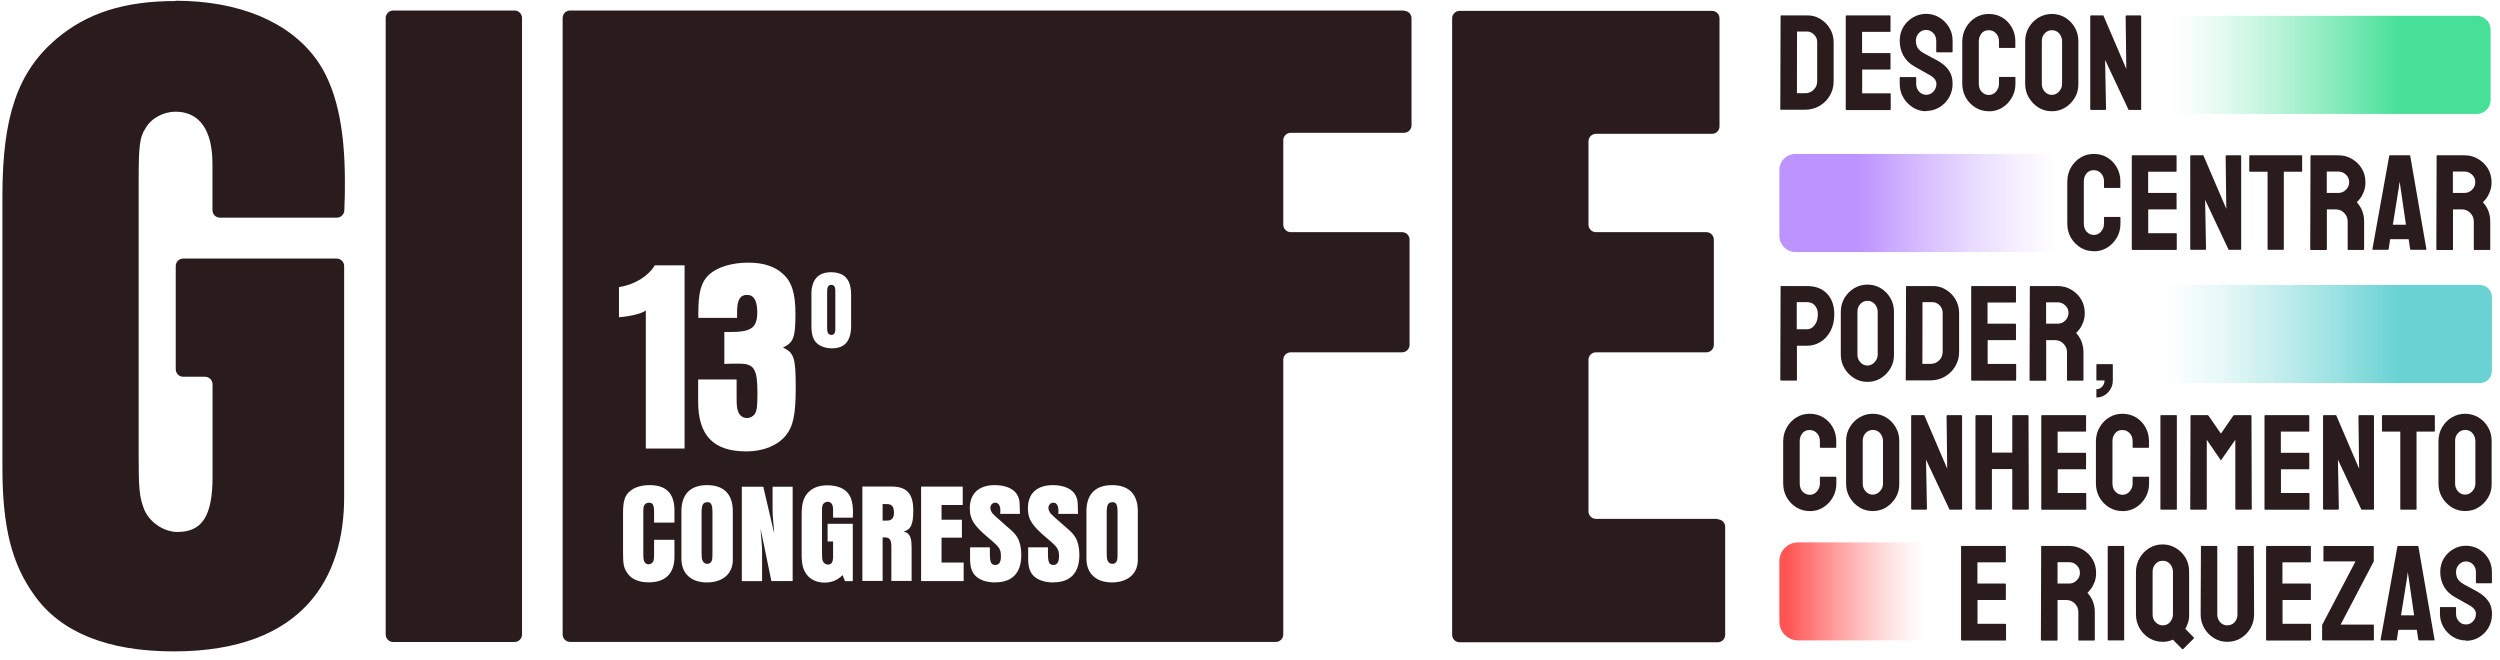 <svg xmlns="http://www.w3.org/2000/svg" width="269" height="71" viewBox="0 0 269 71" fill="none"><path d="M18.91 0.11C13.31 0.11 9.33 1.43 6.07 4.18C1.89 7.75 0.26 12.53 0.26 21.09V50.33C0.26 56.75 1.28 60.72 3.72 64.08C6.47 67.95 11.43 70.09 18.69 70.09C32.77 70.09 37.03 62.01 37.03 53.52V28.63C37.03 28.18 36.67 27.82 36.22 27.82H19.72C19.27 27.82 18.91 28.18 18.91 28.63V39.73C18.91 40.18 19.27 40.54 19.72 40.54H22.06C22.51 40.54 22.87 40.9 22.87 41.35V51.33C22.87 55.51 21.75 57.24 19.1 57.24C17.57 57.24 15.94 56.12 15.43 54.59C15.02 53.47 14.92 52.55 14.92 49.19V19.55C14.92 15.78 15.02 14.76 15.63 13.85C16.24 12.73 17.57 12.02 18.89 12.02C21.44 12.02 22.86 13.96 22.86 17.62V22.61C22.86 23.06 23.22 23.42 23.67 23.42H36.24C36.67 23.42 37.03 23.08 37.05 22.64C37.11 21.36 37.11 20.49 37.11 19.54C37.11 13.43 36.09 9.25 34.05 6.4C31.1 2.33 25.7 0.08 18.87 0.08L18.91 0.11Z" fill="#2A1C1D"></path><path d="M55.36 1.13H42.31C41.863 1.13 41.5 1.493 41.5 1.94V68.27C41.5 68.717 41.863 69.08 42.31 69.08H55.36C55.807 69.08 56.17 68.717 56.17 68.27V1.94C56.17 1.493 55.807 1.13 55.36 1.13Z" fill="#2A1C1D"></path><path d="M184.82 55.83H171.73C171.28 55.83 170.92 55.47 170.92 55.02V38.72C170.92 38.27 171.28 37.91 171.73 37.91H183.6C184.05 37.91 184.41 37.55 184.41 37.1V25.79C184.41 25.34 184.05 24.98 183.6 24.98H171.73C171.28 24.98 170.92 24.62 170.92 24.17V15.21C170.92 14.76 171.28 14.4 171.73 14.4H184.21C184.66 14.4 185.02 14.04 185.02 13.59V1.98C185.02 1.53 184.66 1.17 184.21 1.17H157.06C156.61 1.17 156.25 1.53 156.25 1.98V68.3C156.25 68.75 156.61 69.11 157.06 69.11H184.82C185.27 69.11 185.63 68.75 185.63 68.3V56.69C185.63 56.24 185.27 55.88 184.82 55.88V55.83Z" fill="#2A1C1D"></path><path d="M151.07 1.13H61.35C60.9 1.13 60.54 1.49 60.54 1.94V68.26C60.54 68.71 60.9 69.07 61.35 69.07H137.27C137.72 69.07 138.08 68.71 138.08 68.26V38.72C138.08 38.27 138.44 37.91 138.89 37.91H150.86C151.31 37.91 151.67 37.55 151.67 37.1V25.79C151.67 25.34 151.31 24.98 150.86 24.98H138.89C138.44 24.98 138.08 24.62 138.08 24.17V15.1C138.08 14.65 138.44 14.29 138.89 14.29H151.07C151.52 14.29 151.88 13.93 151.88 13.48V1.97C151.88 1.52 151.52 1.16 151.07 1.16V1.13ZM87.31 31.65C87.31 30.1 88.03 29.29 89.43 29.29C90.02 29.29 90.49 29.43 90.84 29.7C91.34 30.09 91.58 30.74 91.58 31.76V35.06C91.58 36.68 90.9 37.48 89.52 37.48C88.89 37.48 88.33 37.3 87.95 36.98C87.5 36.6 87.31 36.03 87.31 35.06V31.65ZM66.59 30.9C68.3 30.63 69.76 29.71 70.46 28.55H73.66V48.26H69.49V33.4C69.12 33.73 67.72 34.07 66.6 34.13V30.9H66.59ZM72.57 56.23H70.38V55.19C70.38 54.34 70.26 54.09 69.82 54.09C69.61 54.09 69.44 54.18 69.33 54.35C69.24 54.5 69.22 54.67 69.22 55.19V59.44C69.22 60.05 69.24 60.25 69.33 60.43C69.41 60.61 69.59 60.72 69.8 60.72C70.01 60.72 70.21 60.58 70.29 60.4C70.37 60.23 70.38 60 70.38 59.44V58.08H72.57V59.92C72.57 61.7 71.6 62.66 69.81 62.66C68.73 62.66 67.92 62.31 67.48 61.64C67.11 61.09 67.04 60.68 67.04 59.43V55.18C67.04 53.89 67.24 53.29 67.82 52.82C68.32 52.41 69.04 52.2 69.91 52.2C71.69 52.2 72.57 53.11 72.57 54.91V56.22V56.23ZM78.85 60.25C78.85 61.73 77.77 62.67 76.06 62.67C74.35 62.67 73.32 61.7 73.32 60.11V55.02C73.32 53.18 74.28 52.2 76.08 52.2C77.88 52.2 78.85 53.16 78.85 55.02V60.24V60.25ZM85.3 62.52H83L81.84 56.89C81.86 57.24 81.87 57.48 81.89 57.61C81.92 57.94 81.95 58.28 81.97 58.62C81.99 58.77 82 59.09 82 59.44V62.53H79.82V52.37H82.13L83.3 57.38C83.28 57.05 83.27 56.8 83.25 56.69C83.14 55.4 83.13 55.3 83.13 54.88V52.37H85.29V62.53L85.3 62.52ZM84.53 46.89C83.62 47.96 82.12 48.57 80.3 48.57C76.77 48.57 75.12 46.86 75.12 43.21V40.83H79.26V42.57C79.26 43.79 79.29 43.97 79.47 44.4C79.65 44.77 79.99 44.98 80.38 44.98C80.71 44.98 81.05 44.8 81.23 44.52C81.44 44.18 81.5 43.73 81.5 42.24C81.5 39.71 81.13 39.13 79.58 39.13H78.76C78.373 39.15 78.1 39.16 77.94 39.16V35.72H78.43C80.84 35.75 81.48 35.29 81.48 33.59C81.48 32.34 81.11 31.73 80.38 31.73C79.65 31.73 79.31 32.25 79.31 33.56V34.2H75.14V33.68C75.14 31.46 75.44 30.36 76.27 29.57C77.15 28.75 78.71 28.26 80.53 28.26C82.11 28.26 83.36 28.66 84.22 29.45C85.19 30.3 85.59 31.55 85.59 33.78C85.59 36.31 85.38 36.86 84.25 37.4C85.44 37.95 85.62 38.5 85.62 41.69C85.62 44.64 85.35 45.89 84.52 46.9L84.53 46.89ZM91.76 55.7H89.64V54.83C89.64 54.28 89.43 53.99 89.05 53.99C88.85 53.99 88.65 54.1 88.56 54.26C88.47 54.4 88.45 54.55 88.45 55.11V59.54C88.45 60.04 88.47 60.18 88.53 60.35C88.61 60.58 88.85 60.75 89.08 60.75C89.48 60.75 89.64 60.49 89.64 59.87V58.26H89.05V56.36H91.76V62.53H90.92L90.66 61.88C90.14 62.41 89.5 62.69 88.71 62.69C87.92 62.69 87.19 62.37 86.78 61.79C86.41 61.29 86.26 60.69 86.26 59.73V55.36C86.26 54.08 86.5 53.37 87.13 52.83C87.62 52.42 88.21 52.22 89.05 52.22C90.07 52.22 90.88 52.55 91.32 53.16C91.62 53.59 91.78 54.21 91.78 55.12C91.78 55.29 91.78 55.44 91.76 55.7ZM98.09 58.83V62.51H95.91V58.87C95.91 58.06 95.73 57.82 95.15 57.82C95.12 57.82 95.04 57.82 94.97 57.84V62.51H92.79V52.35H95.91C97.57 52.35 98.27 53.11 98.27 54.94C98.27 56.43 98 57.01 97.23 57.19C97.85 57.33 98.1 57.8 98.08 58.82L98.09 58.83ZM103.68 62.52H99.11V52.36H103.59V54.34H101.31V55.92H103.5V57.85H101.31V60.53H103.69V62.51L103.68 62.52ZM107.09 62.67C106.15 62.67 105.38 62.41 104.91 61.91C104.64 61.62 104.47 61.21 104.41 60.72C104.38 60.55 104.38 60.28 104.38 59.61V58.89H106.51V59.59C106.51 60.5 106.65 60.79 107.09 60.79C107.5 60.79 107.7 60.49 107.7 59.88C107.7 59.09 107.56 58.88 106.39 57.9C104.79 56.56 104.35 55.87 104.35 54.7C104.35 53.1 105.32 52.2 107.04 52.2C108.27 52.2 109.2 52.64 109.52 53.37C109.69 53.75 109.72 53.9 109.73 54.82C109.743 55.066 109.75 55.223 109.75 55.29H107.62C107.64 55.14 107.64 55.06 107.64 54.96C107.64 54.4 107.44 54.09 107.08 54.09C106.79 54.09 106.56 54.35 106.56 54.65C106.56 54.82 106.65 55.06 106.79 55.24C106.903 55.38 107.293 55.736 107.96 56.31L108.25 56.57C109.01 57.21 109.22 57.42 109.48 57.85C109.74 58.28 109.89 58.95 109.89 59.71C109.89 61.64 108.93 62.66 107.09 62.66V62.67ZM113.34 62.67C112.4 62.67 111.63 62.41 111.16 61.91C110.89 61.62 110.72 61.21 110.66 60.72C110.63 60.55 110.63 60.28 110.63 59.61V58.89H112.76V59.59C112.76 60.5 112.9 60.79 113.34 60.79C113.75 60.79 113.95 60.49 113.95 59.88C113.95 59.09 113.81 58.88 112.64 57.9C111.04 56.56 110.6 55.87 110.6 54.7C110.6 53.1 111.57 52.2 113.29 52.2C114.52 52.2 115.45 52.64 115.77 53.37C115.94 53.75 115.97 53.9 115.98 54.82C115.993 55.066 116 55.223 116 55.29H113.87C113.89 55.14 113.89 55.06 113.89 54.96C113.89 54.4 113.69 54.09 113.33 54.09C113.04 54.09 112.81 54.35 112.81 54.65C112.81 54.82 112.9 55.06 113.04 55.24C113.153 55.38 113.543 55.736 114.21 56.31L114.5 56.57C115.26 57.21 115.47 57.42 115.73 57.85C115.99 58.28 116.14 58.95 116.14 59.71C116.14 61.64 115.18 62.66 113.34 62.66V62.67ZM122.43 60.25C122.43 61.73 121.35 62.67 119.64 62.67C117.93 62.67 116.9 61.7 116.9 60.11V55.02C116.9 53.18 117.86 52.2 119.66 52.2C121.46 52.2 122.43 53.16 122.43 55.02V60.24V60.25Z" fill="#2A1C1D"></path><path d="M89.44 36.05C89.71 36.05 89.88 35.83 89.88 35.47V31.23C89.88 30.85 89.73 30.65 89.44 30.65C89.15 30.65 89 30.87 89 31.31V35.37C89 35.81 89.15 36.03 89.44 36.03V36.05Z" fill="#2A1C1D"></path><path d="M76.1 54.04C75.64 54.04 75.49 54.33 75.49 55.18V59.41C75.49 59.94 75.51 60.11 75.58 60.29C75.67 60.53 75.85 60.67 76.1 60.67C76.3 60.67 76.45 60.58 76.54 60.43C76.65 60.25 76.66 60.09 76.66 59.36V55.17C76.66 54.29 76.52 54.03 76.1 54.03V54.04Z" fill="#2A1C1D"></path><path d="M119.69 54.04C119.23 54.04 119.08 54.33 119.08 55.18V59.41C119.08 59.94 119.1 60.11 119.17 60.29C119.26 60.53 119.44 60.67 119.69 60.67C119.89 60.67 120.04 60.58 120.13 60.43C120.24 60.25 120.25 60.09 120.25 59.36V55.17C120.25 54.29 120.11 54.03 119.69 54.03V54.04Z" fill="#2A1C1D"></path><path d="M95.44 54.24H94.97V56.02H95.41C95.94 56.02 96.19 55.75 96.19 55.18C96.19 54.51 95.96 54.24 95.44 54.24Z" fill="#2A1C1D"></path><path d="M191.63 11.83C191.63 11.83 191.56 11.81 191.56 11.76L191.59 1.72C191.59 1.72 191.61 1.66 191.65 1.66H194.38C194.92 1.64 195.41 1.76 195.85 2.03C196.29 2.29 196.65 2.65 196.91 3.09C197.17 3.53 197.3 4.02 197.3 4.56V8.75C197.3 9.32 197.16 9.83 196.89 10.29C196.62 10.75 196.25 11.12 195.79 11.39C195.33 11.66 194.82 11.8 194.24 11.81H191.62L191.63 11.83ZM193.34 10.03H194.25C194.61 10.03 194.91 9.9 195.16 9.65C195.41 9.4 195.53 9.09 195.53 8.74V4.53C195.53 4.22 195.42 3.95 195.19 3.72C194.96 3.49 194.69 3.38 194.38 3.39H193.36L193.35 10.02L193.34 10.03Z" fill="#2A1C1D"></path><path d="M198.66 11.83C198.66 11.83 198.6 11.81 198.6 11.76V1.72C198.6 1.72 198.63 1.66 198.67 1.66H203.36C203.36 1.66 203.42 1.68 203.42 1.73V3.37C203.42 3.37 203.4 3.43 203.36 3.43H200.36V5.71H203.36C203.36 5.71 203.42 5.73 203.42 5.77V7.42C203.42 7.42 203.42 7.48 203.38 7.48H200.37V10.04H203.38C203.38 10.04 203.44 10.06 203.44 10.11V11.78C203.44 11.78 203.42 11.84 203.38 11.84H198.66V11.83Z" fill="#2A1C1D"></path><path d="M207.28 11.97C206.75 11.97 206.27 11.84 205.84 11.57C205.41 11.3 205.06 10.95 204.8 10.5C204.54 10.06 204.41 9.57 204.41 9.03V8.36C204.41 8.36 204.43 8.29 204.48 8.29H206.12C206.12 8.29 206.18 8.31 206.18 8.36V9.03C206.18 9.35 206.29 9.63 206.5 9.86C206.71 10.09 206.97 10.2 207.27 10.2C207.57 10.2 207.83 10.08 208.04 9.85C208.25 9.62 208.36 9.34 208.36 9.03C208.36 8.67 208.13 8.36 207.66 8.09C207.5 8 207.26 7.87 206.93 7.68C206.6 7.5 206.29 7.32 205.99 7.15C205.45 6.84 205.06 6.45 204.8 5.97C204.54 5.5 204.41 4.96 204.41 4.37C204.41 3.82 204.54 3.34 204.8 2.9C205.06 2.47 205.41 2.12 205.84 1.87C206.27 1.62 206.74 1.49 207.25 1.49C207.76 1.49 208.24 1.62 208.67 1.88C209.1 2.14 209.45 2.48 209.71 2.92C209.97 3.35 210.1 3.84 210.1 4.37V5.57C210.1 5.57 210.08 5.63 210.04 5.63H208.4C208.4 5.63 208.34 5.61 208.34 5.57V4.37C208.33 4.03 208.22 3.75 208 3.54C207.79 3.33 207.53 3.22 207.24 3.22C206.95 3.22 206.68 3.33 206.47 3.56C206.26 3.79 206.15 4.06 206.15 4.37C206.15 4.68 206.22 4.96 206.35 5.17C206.49 5.38 206.73 5.59 207.1 5.78C207.15 5.81 207.24 5.86 207.38 5.93C207.52 6 207.67 6.09 207.84 6.18C208.01 6.27 208.15 6.35 208.29 6.42C208.42 6.49 208.5 6.53 208.53 6.55C209.02 6.82 209.4 7.16 209.68 7.55C209.96 7.94 210.1 8.43 210.1 9C210.1 9.57 209.97 10.05 209.71 10.5C209.45 10.94 209.11 11.29 208.67 11.55C208.24 11.81 207.76 11.94 207.23 11.94L207.28 11.97Z" fill="#2A1C1D"></path><path d="M214 11.97C213.46 11.97 212.98 11.84 212.55 11.57C212.12 11.3 211.77 10.94 211.52 10.5C211.27 10.05 211.14 9.55 211.14 9V4.44C211.15 3.9 211.28 3.41 211.53 2.97C211.78 2.53 212.12 2.17 212.55 1.9C212.98 1.63 213.47 1.5 214 1.5C214.53 1.5 215.02 1.63 215.45 1.89C215.88 2.15 216.22 2.51 216.47 2.95C216.72 3.39 216.85 3.89 216.85 4.43V5.1C216.85 5.1 216.83 5.16 216.79 5.16H215.15C215.15 5.16 215.09 5.14 215.09 5.1V4.43C215.09 4.11 214.99 3.83 214.78 3.6C214.57 3.37 214.31 3.25 214 3.25C213.65 3.25 213.38 3.37 213.2 3.61C213.01 3.85 212.92 4.12 212.92 4.44V9C212.92 9.36 213.02 9.65 213.23 9.88C213.44 10.1 213.7 10.22 214 10.22C214.3 10.22 214.57 10.1 214.78 9.85C214.99 9.6 215.09 9.32 215.09 9.01V8.34C215.09 8.34 215.11 8.28 215.15 8.28H216.8C216.8 8.28 216.86 8.3 216.86 8.34V9.01C216.86 9.57 216.73 10.07 216.47 10.51C216.21 10.96 215.87 11.32 215.44 11.58C215.01 11.85 214.53 11.98 213.99 11.98L214 11.97Z" fill="#2A1C1D"></path><path d="M220.78 11.97C220.25 11.97 219.77 11.84 219.34 11.57C218.91 11.3 218.56 10.95 218.3 10.5C218.04 10.06 217.91 9.57 217.91 9.03V4.4C217.92 3.86 218.05 3.38 218.31 2.94C218.57 2.5 218.92 2.15 219.35 1.89C219.79 1.63 220.27 1.5 220.78 1.5C221.29 1.5 221.78 1.63 222.21 1.89C222.64 2.15 222.98 2.5 223.24 2.94C223.5 3.38 223.63 3.87 223.63 4.4V9.03C223.64 9.57 223.52 10.06 223.26 10.5C223 10.94 222.66 11.3 222.22 11.57C221.79 11.84 221.31 11.97 220.78 11.97ZM220.78 10.21C221.07 10.21 221.33 10.09 221.55 9.85C221.77 9.61 221.88 9.34 221.88 9.04V4.41C221.87 4.09 221.76 3.82 221.56 3.59C221.36 3.37 221.1 3.25 220.79 3.25C220.48 3.25 220.23 3.36 220.02 3.58C219.81 3.8 219.7 4.07 219.7 4.41V9.04C219.7 9.36 219.81 9.64 220.02 9.87C220.23 10.1 220.49 10.21 220.79 10.21H220.78Z" fill="#2A1C1D"></path><path d="M225.03 11.83C224.95 11.83 224.91 11.8 224.91 11.73V1.78C224.9 1.7 224.93 1.66 225.01 1.66H226.32L228.79 7.42L228.72 1.78C228.72 1.7 228.76 1.66 228.85 1.66H230.3C230.36 1.66 230.39 1.7 230.39 1.78V11.74C230.4 11.8 230.39 11.83 230.33 11.83H229.04L226.51 6.45L226.61 11.71C226.61 11.79 226.57 11.83 226.48 11.83H225.02H225.03Z" fill="#2A1C1D"></path><path d="M225.3 27.03C224.76 27.03 224.28 26.901 223.85 26.631C223.42 26.36 223.07 26 222.82 25.561C222.57 25.11 222.44 24.61 222.44 24.061V19.5C222.45 18.96 222.58 18.471 222.83 18.03C223.08 17.59 223.42 17.23 223.85 16.96C224.28 16.691 224.77 16.561 225.3 16.561C225.83 16.561 226.32 16.691 226.75 16.951C227.18 17.21 227.52 17.571 227.77 18.011C228.02 18.451 228.15 18.951 228.15 19.491V20.161C228.15 20.161 228.13 20.221 228.09 20.221H226.45C226.45 20.221 226.39 20.201 226.39 20.161V19.491C226.39 19.171 226.29 18.891 226.08 18.661C225.87 18.431 225.61 18.311 225.3 18.311C224.95 18.311 224.68 18.43 224.5 18.671C224.31 18.91 224.22 19.18 224.22 19.5V24.061C224.22 24.421 224.32 24.711 224.53 24.941C224.74 25.161 225 25.28 225.3 25.28C225.6 25.28 225.87 25.161 226.08 24.911C226.29 24.661 226.39 24.381 226.39 24.07V23.401C226.39 23.401 226.41 23.34 226.45 23.34H228.1C228.1 23.34 228.16 23.361 228.16 23.401V24.07C228.16 24.631 228.03 25.131 227.77 25.57C227.51 26.02 227.17 26.381 226.74 26.64C226.31 26.91 225.83 27.041 225.29 27.041L225.3 27.03Z" fill="#2A1C1D"></path><path d="M229.44 26.88C229.44 26.88 229.38 26.86 229.38 26.81V16.77C229.38 16.77 229.41 16.71 229.45 16.71H234.14C234.14 16.71 234.2 16.73 234.2 16.78V18.42C234.2 18.42 234.18 18.48 234.14 18.48H231.14V20.76H234.14C234.14 20.76 234.2 20.78 234.2 20.82V22.47C234.2 22.47 234.2 22.53 234.16 22.53H231.15V25.09H234.16C234.16 25.09 234.22 25.11 234.22 25.16V26.83C234.22 26.83 234.2 26.89 234.16 26.89H229.44V26.88Z" fill="#2A1C1D"></path><path d="M235.79 26.88C235.71 26.88 235.67 26.85 235.67 26.78V16.83C235.66 16.75 235.69 16.71 235.77 16.71H237.08L239.55 22.47L239.48 16.83C239.48 16.75 239.52 16.71 239.61 16.71H241.06C241.12 16.71 241.15 16.75 241.15 16.83V26.79C241.16 26.85 241.15 26.88 241.09 26.88H239.8L237.27 21.5L237.37 26.76C237.37 26.84 237.33 26.88 237.24 26.88H235.78H235.79Z" fill="#2A1C1D"></path><path d="M244.05 26.88C244.05 26.88 243.99 26.86 243.99 26.81V18.48H242.09C242.09 18.48 242.02 18.46 242.02 18.41V16.77C242.02 16.77 242.05 16.71 242.09 16.71H247.64C247.64 16.71 247.71 16.73 247.71 16.77V18.41C247.71 18.41 247.69 18.48 247.65 18.48H245.74V26.81C245.74 26.81 245.74 26.88 245.7 26.88H244.05Z" fill="#2A1C1D"></path><path d="M248.64 26.88C248.64 26.88 248.58 26.86 248.58 26.81L248.61 16.77C248.61 16.77 248.63 16.71 248.67 16.71H251.62C252.15 16.71 252.63 16.84 253.07 17.1C253.51 17.36 253.87 17.7 254.13 18.14C254.39 18.57 254.52 19.06 254.52 19.61C254.52 19.97 254.47 20.29 254.36 20.58C254.25 20.87 254.13 21.11 253.98 21.31C253.83 21.51 253.7 21.66 253.59 21.76C254.12 22.34 254.38 23.03 254.38 23.82V26.82C254.38 26.82 254.38 26.89 254.32 26.89H252.67C252.67 26.89 252.61 26.88 252.61 26.85V23.83C252.61 23.48 252.49 23.18 252.24 22.92C251.99 22.66 251.69 22.53 251.33 22.53H250.37V26.83C250.37 26.83 250.34 26.9 250.3 26.9H248.65L248.64 26.88ZM250.36 20.76H251.62C251.92 20.76 252.19 20.65 252.42 20.42C252.65 20.2 252.77 19.92 252.77 19.6C252.77 19.28 252.66 19.02 252.43 18.8C252.2 18.58 251.93 18.46 251.62 18.46H250.36V20.75V20.76Z" fill="#2A1C1D"></path><path d="M255.27 26.81L257.08 16.77C257.08 16.77 257.11 16.71 257.15 16.71H259.27C259.27 16.71 259.33 16.73 259.34 16.77L261.08 26.81C261.08 26.81 261.08 26.88 261.02 26.88H259.4C259.4 26.88 259.34 26.86 259.33 26.81L259.17 25.74H257.18L257.02 26.81C257.02 26.81 256.99 26.88 256.95 26.88H255.33C255.33 26.88 255.27 26.86 255.27 26.81ZM257.48 24.18H258.88L258.28 20.07L258.19 19.53L258.13 20.07L257.47 24.18H257.48Z" fill="#2A1C1D"></path><path d="M262.21 26.88C262.21 26.88 262.15 26.86 262.15 26.81L262.18 16.77C262.18 16.77 262.2 16.71 262.24 16.71H265.19C265.72 16.71 266.2 16.84 266.64 17.1C267.08 17.36 267.44 17.7 267.7 18.14C267.96 18.57 268.09 19.06 268.09 19.61C268.09 19.97 268.04 20.29 267.93 20.58C267.82 20.87 267.7 21.11 267.55 21.31C267.4 21.51 267.27 21.66 267.16 21.76C267.69 22.34 267.95 23.03 267.95 23.82V26.82C267.95 26.82 267.95 26.89 267.89 26.89H266.24C266.24 26.89 266.18 26.88 266.18 26.85V23.83C266.18 23.48 266.06 23.18 265.81 22.92C265.56 22.66 265.26 22.53 264.9 22.53H263.94V26.83C263.94 26.83 263.91 26.9 263.87 26.9H262.22L262.21 26.88ZM263.93 20.76H265.19C265.49 20.76 265.76 20.65 265.99 20.42C266.22 20.2 266.34 19.92 266.34 19.6C266.34 19.28 266.23 19.02 266 18.8C265.77 18.58 265.5 18.46 265.19 18.46H263.93V20.75V20.76Z" fill="#2A1C1D"></path><path d="M191.63 40.95C191.63 40.95 191.56 40.93 191.56 40.88L191.59 30.84C191.59 30.84 191.61 30.78 191.65 30.78H194.46C195.36 30.78 196.06 31.05 196.59 31.6C197.11 32.15 197.37 32.89 197.37 33.82C197.37 34.51 197.23 35.11 196.96 35.62C196.69 36.13 196.33 36.52 195.89 36.79C195.45 37.06 194.97 37.2 194.46 37.2H193.35V40.88C193.35 40.88 193.33 40.95 193.28 40.95H191.64H191.63ZM193.34 35.43H194.45C194.76 35.43 195.03 35.28 195.26 34.98C195.49 34.68 195.6 34.3 195.6 33.82C195.6 33.44 195.5 33.13 195.29 32.88C195.09 32.64 194.8 32.51 194.44 32.51H193.33V35.42L193.34 35.43Z" fill="#2A1C1D"></path><path d="M200.94 41.09C200.41 41.09 199.93 40.96 199.5 40.69C199.07 40.42 198.72 40.07 198.46 39.62C198.2 39.18 198.07 38.69 198.07 38.15V33.52C198.08 32.98 198.21 32.5 198.47 32.06C198.73 31.62 199.08 31.27 199.51 31.01C199.95 30.75 200.43 30.62 200.94 30.62C201.45 30.62 201.94 30.75 202.37 31.01C202.8 31.27 203.14 31.62 203.4 32.06C203.66 32.5 203.79 32.99 203.79 33.52V38.15C203.8 38.69 203.68 39.18 203.42 39.62C203.16 40.06 202.82 40.42 202.38 40.69C201.95 40.96 201.47 41.09 200.94 41.09ZM200.94 39.33C201.23 39.33 201.49 39.21 201.71 38.97C201.93 38.73 202.04 38.46 202.04 38.16V33.53C202.03 33.21 201.92 32.94 201.72 32.71C201.52 32.49 201.26 32.37 200.95 32.37C200.64 32.37 200.39 32.48 200.18 32.7C199.97 32.92 199.86 33.19 199.86 33.53V38.16C199.86 38.48 199.97 38.76 200.18 38.99C200.39 39.22 200.65 39.33 200.95 39.33H200.94Z" fill="#2A1C1D"></path><path d="M205.13 40.95C205.13 40.95 205.06 40.931 205.06 40.88L205.09 30.84C205.09 30.84 205.11 30.78 205.15 30.78H207.88C208.42 30.761 208.91 30.881 209.35 31.151C209.79 31.41 210.15 31.77 210.41 32.211C210.67 32.651 210.8 33.141 210.8 33.681V37.87C210.8 38.441 210.66 38.95 210.39 39.41C210.12 39.87 209.75 40.24 209.29 40.511C208.83 40.781 208.32 40.92 207.74 40.931H205.12L205.13 40.95ZM206.84 39.151H207.75C208.11 39.151 208.41 39.02 208.66 38.77C208.91 38.52 209.03 38.211 209.03 37.861V33.651C209.03 33.34 208.92 33.071 208.69 32.84C208.46 32.611 208.19 32.501 207.88 32.511H206.86L206.85 39.141L206.84 39.151Z" fill="#2A1C1D"></path><path d="M212.16 40.95C212.16 40.95 212.1 40.93 212.1 40.88V30.84C212.1 30.84 212.13 30.78 212.17 30.78H216.86C216.86 30.78 216.92 30.8 216.92 30.85V32.49C216.92 32.49 216.9 32.55 216.86 32.55H213.86V34.83H216.86C216.86 34.83 216.92 34.85 216.92 34.89V36.54C216.92 36.54 216.92 36.6 216.88 36.6H213.87V39.16H216.88C216.88 39.16 216.94 39.18 216.94 39.23V40.9C216.94 40.9 216.92 40.96 216.88 40.96H212.16V40.95Z" fill="#2A1C1D"></path><path d="M218.44 40.95C218.44 40.95 218.38 40.93 218.38 40.88L218.41 30.84C218.41 30.84 218.43 30.78 218.47 30.78H221.42C221.95 30.78 222.43 30.91 222.87 31.17C223.31 31.43 223.67 31.77 223.93 32.21C224.19 32.64 224.32 33.13 224.32 33.68C224.32 34.04 224.27 34.36 224.16 34.65C224.05 34.94 223.93 35.18 223.78 35.38C223.63 35.58 223.5 35.73 223.39 35.83C223.92 36.41 224.18 37.1 224.18 37.89V40.89C224.18 40.89 224.18 40.96 224.12 40.96H222.47C222.47 40.96 222.41 40.95 222.41 40.92V37.9C222.41 37.55 222.29 37.25 222.04 36.99C221.79 36.73 221.49 36.6 221.13 36.6H220.17V40.9C220.17 40.9 220.14 40.97 220.1 40.97H218.45L218.44 40.95ZM220.16 34.83H221.42C221.72 34.83 221.99 34.72 222.22 34.49C222.45 34.27 222.57 33.99 222.57 33.67C222.57 33.35 222.46 33.09 222.23 32.87C222 32.65 221.73 32.53 221.42 32.53H220.16V34.82V34.83Z" fill="#2A1C1D"></path><path d="M225.57 42.791V41.881C225.81 41.881 226.02 41.791 226.19 41.601C226.36 41.411 226.45 41.201 226.45 40.941H225.63C225.63 40.941 225.57 40.921 225.57 40.881V39.241C225.57 39.241 225.59 39.181 225.63 39.181H227.28C227.28 39.181 227.34 39.201 227.34 39.241V40.931C227.34 41.271 227.26 41.581 227.09 41.871C226.92 42.151 226.71 42.371 226.44 42.531C226.17 42.691 225.88 42.771 225.57 42.771V42.791Z" fill="#2A1C1D"></path><path d="M194.73 54.99C194.19 54.99 193.71 54.861 193.28 54.59C192.85 54.321 192.5 53.961 192.25 53.52C192 53.071 191.87 52.571 191.87 52.02V47.461C191.88 46.92 192.01 46.431 192.26 45.99C192.51 45.55 192.85 45.191 193.28 44.92C193.71 44.651 194.2 44.52 194.73 44.52C195.26 44.52 195.75 44.651 196.18 44.91C196.61 45.17 196.95 45.531 197.2 45.971C197.45 46.41 197.58 46.91 197.58 47.45V48.12C197.58 48.12 197.56 48.181 197.52 48.181H195.88C195.88 48.181 195.82 48.16 195.82 48.12V47.45C195.82 47.13 195.72 46.85 195.51 46.62C195.3 46.391 195.04 46.27 194.73 46.27C194.38 46.27 194.11 46.391 193.93 46.63C193.74 46.87 193.65 47.141 193.65 47.461V52.02C193.65 52.38 193.75 52.67 193.96 52.901C194.17 53.12 194.43 53.24 194.73 53.24C195.03 53.24 195.3 53.12 195.51 52.87C195.72 52.62 195.82 52.34 195.82 52.031V51.361C195.82 51.361 195.84 51.3 195.88 51.3H197.53C197.53 51.3 197.59 51.321 197.59 51.361V52.031C197.59 52.59 197.46 53.09 197.2 53.531C196.94 53.98 196.6 54.34 196.17 54.6C195.74 54.87 195.26 55.001 194.72 55.001L194.73 54.99Z" fill="#2A1C1D"></path><path d="M201.51 54.99C200.98 54.99 200.5 54.861 200.07 54.59C199.64 54.321 199.29 53.971 199.03 53.52C198.77 53.081 198.64 52.59 198.64 52.05V47.42C198.65 46.88 198.78 46.401 199.04 45.961C199.3 45.52 199.65 45.17 200.08 44.91C200.52 44.651 201 44.52 201.51 44.52C202.02 44.52 202.51 44.651 202.94 44.91C203.37 45.17 203.71 45.52 203.97 45.961C204.23 46.401 204.36 46.891 204.36 47.42V52.05C204.37 52.59 204.25 53.081 203.99 53.52C203.73 53.961 203.39 54.321 202.95 54.59C202.52 54.861 202.04 54.99 201.51 54.99ZM201.51 53.221C201.8 53.221 202.06 53.1 202.28 52.861C202.5 52.62 202.61 52.35 202.61 52.05V47.42C202.6 47.1 202.49 46.831 202.29 46.6C202.09 46.38 201.83 46.261 201.52 46.261C201.21 46.261 200.96 46.37 200.75 46.59C200.54 46.81 200.43 47.081 200.43 47.42V52.05C200.43 52.37 200.54 52.651 200.75 52.88C200.96 53.111 201.22 53.221 201.52 53.221H201.51Z" fill="#2A1C1D"></path><path d="M205.76 54.84C205.68 54.84 205.64 54.81 205.64 54.74V44.79C205.63 44.71 205.66 44.67 205.74 44.67H207.05L209.52 50.43L209.45 44.79C209.45 44.71 209.49 44.67 209.58 44.67H211.03C211.09 44.67 211.12 44.71 211.12 44.79V54.75C211.13 54.81 211.12 54.84 211.06 54.84H209.77L207.24 49.46L207.34 54.72C207.34 54.8 207.3 54.84 207.21 54.84H205.75H205.76Z" fill="#2A1C1D"></path><path d="M212.62 54.84C212.62 54.84 212.56 54.82 212.56 54.77V44.73C212.56 44.73 212.6 44.67 212.65 44.67H214.27C214.27 44.67 214.34 44.69 214.34 44.73V48.7H216.52V44.73C216.52 44.73 216.54 44.67 216.58 44.67H218.2C218.2 44.67 218.27 44.69 218.27 44.73L218.3 54.77C218.3 54.77 218.28 54.84 218.23 54.84H216.59C216.59 54.84 216.52 54.82 216.52 54.77V50.47H214.33V54.77C214.33 54.77 214.31 54.84 214.27 54.84H212.62Z" fill="#2A1C1D"></path><path d="M219.7 54.84C219.7 54.84 219.64 54.82 219.64 54.77V44.73C219.64 44.73 219.67 44.67 219.71 44.67H224.4C224.4 44.67 224.46 44.69 224.46 44.74V46.38C224.46 46.38 224.44 46.44 224.4 46.44H221.4V48.72H224.4C224.4 48.72 224.46 48.74 224.46 48.78V50.43C224.46 50.43 224.46 50.49 224.42 50.49H221.41V53.05H224.42C224.42 53.05 224.48 53.07 224.48 53.12V54.79C224.48 54.79 224.46 54.85 224.42 54.85H219.7V54.84Z" fill="#2A1C1D"></path><path d="M228.38 54.99C227.84 54.99 227.36 54.861 226.93 54.59C226.5 54.321 226.15 53.961 225.9 53.52C225.65 53.071 225.52 52.571 225.52 52.02V47.461C225.53 46.92 225.66 46.431 225.91 45.99C226.16 45.55 226.5 45.191 226.93 44.92C227.36 44.651 227.85 44.52 228.38 44.52C228.91 44.52 229.4 44.651 229.83 44.91C230.26 45.17 230.6 45.531 230.85 45.971C231.1 46.41 231.23 46.91 231.23 47.45V48.12C231.23 48.12 231.21 48.181 231.17 48.181H229.53C229.53 48.181 229.47 48.16 229.47 48.12V47.45C229.47 47.13 229.37 46.85 229.16 46.62C228.95 46.391 228.69 46.27 228.38 46.27C228.03 46.27 227.76 46.391 227.58 46.63C227.39 46.87 227.3 47.141 227.3 47.461V52.02C227.3 52.38 227.4 52.67 227.61 52.901C227.82 53.12 228.08 53.24 228.38 53.24C228.68 53.24 228.95 53.12 229.16 52.87C229.37 52.62 229.47 52.34 229.47 52.031V51.361C229.47 51.361 229.49 51.3 229.53 51.3H231.18C231.18 51.3 231.24 51.321 231.24 51.361V52.031C231.24 52.59 231.11 53.09 230.85 53.531C230.59 53.98 230.25 54.34 229.82 54.6C229.39 54.87 228.91 55.001 228.37 55.001L228.38 54.99Z" fill="#2A1C1D"></path><path d="M232.53 54.84C232.53 54.84 232.46 54.82 232.46 54.77V44.73C232.46 44.73 232.49 44.67 232.53 44.67H234.17C234.17 44.67 234.23 44.69 234.23 44.73V54.77C234.23 54.77 234.23 54.84 234.19 54.84H232.54H232.53Z" fill="#2A1C1D"></path><path d="M235.73 54.84C235.73 54.84 235.67 54.82 235.67 54.77L235.7 44.73C235.7 44.73 235.72 44.67 235.76 44.67H237.54C237.54 44.67 237.61 44.69 237.64 44.73L238.97 46.66L240.3 44.73C240.3 44.73 240.36 44.67 240.4 44.67H242.2C242.2 44.67 242.26 44.69 242.26 44.73L242.29 54.77C242.29 54.77 242.27 54.84 242.23 54.84H240.58C240.58 54.84 240.52 54.82 240.52 54.77V47.32L238.97 49.54L237.45 47.32V54.77C237.45 54.77 237.42 54.84 237.38 54.84H235.73Z" fill="#2A1C1D"></path><path d="M243.72 54.84C243.72 54.84 243.66 54.82 243.66 54.77V44.73C243.66 44.73 243.69 44.67 243.73 44.67H248.42C248.42 44.67 248.48 44.69 248.48 44.74V46.38C248.48 46.38 248.46 46.44 248.42 46.44H245.42V48.72H248.42C248.42 48.72 248.48 48.74 248.48 48.78V50.43C248.48 50.43 248.48 50.49 248.44 50.49H245.43V53.05H248.44C248.44 53.05 248.5 53.07 248.5 53.12V54.79C248.5 54.79 248.48 54.85 248.44 54.85H243.72V54.84Z" fill="#2A1C1D"></path><path d="M250.08 54.84C250 54.84 249.96 54.81 249.96 54.74V44.79C249.95 44.71 249.98 44.67 250.06 44.67H251.37L253.84 50.43L253.77 44.79C253.77 44.71 253.81 44.67 253.9 44.67H255.35C255.41 44.67 255.44 44.71 255.44 44.79V54.75C255.45 54.81 255.44 54.84 255.38 54.84H254.09L251.56 49.46L251.66 54.72C251.66 54.8 251.62 54.84 251.53 54.84H250.07H250.08Z" fill="#2A1C1D"></path><path d="M258.33 54.84C258.33 54.84 258.27 54.82 258.27 54.77V46.44H256.37C256.37 46.44 256.3 46.42 256.3 46.37V44.73C256.3 44.73 256.33 44.67 256.37 44.67H261.92C261.92 44.67 261.99 44.69 261.99 44.73V46.37C261.99 46.37 261.97 46.44 261.93 46.44H260.02V54.77C260.02 54.77 260.02 54.84 259.98 54.84H258.33Z" fill="#2A1C1D"></path><path d="M265.25 54.99C264.72 54.99 264.24 54.861 263.81 54.59C263.38 54.321 263.03 53.971 262.77 53.52C262.51 53.081 262.38 52.59 262.38 52.05V47.42C262.39 46.88 262.52 46.401 262.78 45.961C263.04 45.52 263.39 45.17 263.82 44.91C264.26 44.651 264.74 44.52 265.25 44.52C265.76 44.52 266.25 44.651 266.68 44.91C267.11 45.17 267.45 45.52 267.71 45.961C267.97 46.401 268.1 46.891 268.1 47.42V52.05C268.11 52.59 267.99 53.081 267.73 53.52C267.47 53.961 267.13 54.321 266.69 54.59C266.26 54.861 265.78 54.99 265.25 54.99ZM265.25 53.221C265.54 53.221 265.8 53.1 266.02 52.861C266.24 52.62 266.35 52.35 266.35 52.05V47.42C266.34 47.1 266.23 46.831 266.03 46.6C265.83 46.38 265.57 46.261 265.26 46.261C264.95 46.261 264.7 46.37 264.49 46.59C264.28 46.81 264.17 47.081 264.17 47.42V52.05C264.17 52.37 264.28 52.651 264.49 52.88C264.7 53.111 264.96 53.221 265.26 53.221H265.25Z" fill="#2A1C1D"></path><path d="M211.07 68.91C211.07 68.91 211.01 68.89 211.01 68.84V58.8C211.01 58.8 211.04 58.74 211.08 58.74H215.77C215.77 58.74 215.83 58.76 215.83 58.81V60.45C215.83 60.45 215.81 60.51 215.77 60.51H212.77V62.79H215.77C215.77 62.79 215.83 62.81 215.83 62.85V64.5C215.83 64.5 215.83 64.56 215.79 64.56H212.78V67.12H215.79C215.79 67.12 215.85 67.14 215.85 67.19V68.86C215.85 68.86 215.83 68.92 215.79 68.92H211.07V68.91Z" fill="#2A1C1D"></path><path d="M219.66 68.91C219.66 68.91 219.6 68.89 219.6 68.84L219.63 58.8C219.63 58.8 219.65 58.74 219.69 58.74H222.64C223.17 58.74 223.65 58.87 224.09 59.13C224.53 59.39 224.89 59.73 225.15 60.17C225.41 60.6 225.54 61.09 225.54 61.64C225.54 62 225.49 62.32 225.38 62.61C225.27 62.9 225.15 63.14 225 63.34C224.85 63.54 224.72 63.69 224.61 63.79C225.14 64.37 225.4 65.06 225.4 65.85V68.85C225.4 68.85 225.4 68.92 225.34 68.92H223.69C223.69 68.92 223.63 68.91 223.63 68.88V65.86C223.63 65.51 223.51 65.21 223.26 64.95C223.01 64.69 222.71 64.56 222.35 64.56H221.39V68.86C221.39 68.86 221.36 68.93 221.32 68.93H219.67L219.66 68.91ZM221.39 62.79H222.65C222.95 62.79 223.22 62.68 223.45 62.45C223.68 62.23 223.8 61.95 223.8 61.63C223.8 61.31 223.69 61.05 223.46 60.83C223.23 60.61 222.96 60.49 222.65 60.49H221.39V62.78V62.79Z" fill="#2A1C1D"></path><path d="M226.86 68.91C226.86 68.91 226.79 68.89 226.79 68.84V58.8C226.79 58.8 226.82 58.74 226.86 58.74H228.5C228.5 58.74 228.56 58.76 228.56 58.8V68.84C228.56 68.84 228.56 68.91 228.52 68.91H226.87H226.86Z" fill="#2A1C1D"></path><path d="M234.81 69.85L233.8 68.83C233.45 68.99 233.08 69.06 232.7 69.06C232.18 69.06 231.71 68.93 231.27 68.67C230.83 68.41 230.48 68.05 230.22 67.6C229.96 67.15 229.83 66.66 229.83 66.12V61.49C229.84 60.97 229.97 60.49 230.22 60.05C230.47 59.61 230.82 59.25 231.25 58.98C231.68 58.71 232.17 58.58 232.7 58.58C233.23 58.58 233.69 58.71 234.12 58.97C234.55 59.23 234.9 59.58 235.16 60.01C235.42 60.45 235.55 60.94 235.55 61.49V66.12C235.56 66.4 235.53 66.68 235.45 66.94C235.37 67.2 235.27 67.45 235.14 67.67L236.05 68.59C236.05 68.59 236.09 68.66 236.06 68.69L234.91 69.84C234.91 69.84 234.84 69.87 234.81 69.84V69.85ZM232.71 67.29C233.04 67.29 233.31 67.17 233.51 66.92C233.71 66.67 233.81 66.41 233.81 66.12V61.49C233.8 61.18 233.69 60.91 233.49 60.68C233.29 60.45 233.03 60.34 232.72 60.34C232.39 60.34 232.12 60.46 231.92 60.69C231.72 60.92 231.62 61.19 231.62 61.49V66.12C231.62 66.47 231.73 66.75 231.96 66.97C232.19 67.18 232.44 67.29 232.71 67.29Z" fill="#2A1C1D"></path><path d="M239.65 69.06C239.13 69.06 238.66 68.93 238.22 68.66C237.78 68.39 237.43 68.03 237.18 67.59C236.92 67.14 236.79 66.65 236.79 66.11L236.82 58.8C236.82 58.8 236.84 58.74 236.88 58.74H238.52C238.52 58.74 238.58 58.76 238.58 58.8V66.11C238.58 66.44 238.68 66.72 238.89 66.95C239.1 67.18 239.36 67.29 239.66 67.29C239.96 67.29 240.23 67.18 240.44 66.95C240.65 66.72 240.75 66.44 240.75 66.11V58.8C240.75 58.8 240.77 58.74 240.81 58.74H242.45C242.45 58.74 242.51 58.76 242.51 58.8L242.54 66.11C242.54 66.66 242.41 67.15 242.15 67.6C241.89 68.05 241.55 68.4 241.11 68.67C240.68 68.93 240.19 69.06 239.66 69.06H239.65Z" fill="#2A1C1D"></path><path d="M243.89 68.91C243.89 68.91 243.83 68.89 243.83 68.84V58.8C243.83 58.8 243.86 58.74 243.9 58.74H248.59C248.59 58.74 248.65 58.76 248.65 58.81V60.45C248.65 60.45 248.63 60.51 248.59 60.51H245.59V62.79H248.59C248.59 62.79 248.65 62.81 248.65 62.85V64.5C248.65 64.5 248.65 64.56 248.61 64.56H245.6V67.12H248.61C248.61 67.12 248.67 67.14 248.67 67.19V68.86C248.67 68.86 248.65 68.92 248.61 68.92H243.89V68.91Z" fill="#2A1C1D"></path><path d="M249.93 68.91C249.93 68.91 249.86 68.89 249.86 68.84V67.25L253.45 60.41H250.06C250.06 60.41 250 60.39 250 60.35V58.82C250 58.82 250.02 58.75 250.06 58.75H255.35C255.35 58.75 255.42 58.77 255.42 58.82V60.4L251.85 67.21H255.37C255.37 67.21 255.43 67.23 255.43 67.28V68.84C255.43 68.84 255.43 68.91 255.37 68.91H249.92H249.93Z" fill="#2A1C1D"></path><path d="M256.15 68.84L257.96 58.8C257.96 58.8 257.99 58.74 258.03 58.74H260.15C260.15 58.74 260.21 58.76 260.22 58.8L261.96 68.84C261.96 68.84 261.96 68.91 261.9 68.91H260.28C260.28 68.91 260.22 68.89 260.21 68.84L260.05 67.77H258.06L257.9 68.84C257.9 68.84 257.87 68.91 257.83 68.91H256.21C256.21 68.91 256.15 68.89 256.15 68.84ZM258.36 66.21H259.76L259.16 62.1L259.07 61.56L259.01 62.1L258.35 66.21H258.36Z" fill="#2A1C1D"></path><path d="M207.34 68.91H193.48C192.36 68.91 191.46 68 191.46 66.89V60.38C191.46 59.26 192.37 58.36 193.48 58.36H207.34V68.92V68.91Z" fill="url(#paint0_linear_264_934)"></path><path d="M233.36 1.7H266.5C267.32 1.7 267.99 2.37 267.99 3.19V10.77C267.99 11.59 267.32 12.26 266.5 12.26H233.36V1.7Z" fill="url(#paint1_linear_264_934)"></path><path d="M232.4 30.66H266.83C267.55 30.66 268.13 31.24 268.13 31.96V39.92C268.13 40.64 267.55 41.22 266.83 41.22H232.4V30.66Z" fill="url(#paint2_linear_264_934)"></path><path d="M221.79 27.12L193.2 27.12C192.24 27.12 191.46 26.34 191.46 25.38V18.3C191.46 17.34 192.24 16.56 193.2 16.56L221.79 16.56V27.12Z" fill="url(#paint3_linear_264_934)"></path><path d="M265.33 68.911C264.82 68.911 264.35 68.781 263.93 68.521C263.51 68.261 263.17 67.911 262.92 67.481C262.67 67.051 262.54 66.571 262.54 66.051V65.391C262.54 65.391 262.56 65.321 262.61 65.321H264.21C264.21 65.321 264.27 65.341 264.27 65.391V66.051C264.27 66.361 264.37 66.631 264.58 66.861C264.79 67.091 265.04 67.191 265.34 67.191C265.64 67.191 265.89 67.081 266.1 66.851C266.31 66.621 266.41 66.361 266.41 66.051C266.41 65.701 266.18 65.391 265.73 65.141C265.58 65.051 265.34 64.921 265.02 64.741C264.7 64.561 264.39 64.391 264.11 64.231C263.59 63.931 263.2 63.541 262.95 63.081C262.7 62.621 262.57 62.101 262.57 61.521C262.57 60.991 262.7 60.511 262.95 60.091C263.21 59.671 263.55 59.331 263.97 59.091C264.39 58.841 264.85 58.721 265.35 58.721C265.85 58.721 266.32 58.851 266.74 59.101C267.16 59.351 267.5 59.691 267.75 60.111C268 60.531 268.13 61.011 268.13 61.531V62.701C268.13 62.701 268.11 62.761 268.07 62.761H266.47C266.47 62.761 266.41 62.741 266.41 62.701V61.531C266.4 61.201 266.29 60.931 266.08 60.721C265.87 60.511 265.62 60.411 265.34 60.411C265.06 60.411 264.79 60.521 264.58 60.751C264.37 60.981 264.27 61.241 264.27 61.541C264.27 61.841 264.34 62.121 264.47 62.321C264.6 62.531 264.85 62.731 265.2 62.921C265.25 62.951 265.34 63.001 265.48 63.071C265.62 63.141 265.77 63.221 265.93 63.311C266.09 63.401 266.24 63.481 266.36 63.551C266.49 63.621 266.57 63.661 266.6 63.681C267.07 63.951 267.45 64.271 267.73 64.661C268.01 65.041 268.14 65.521 268.14 66.081C268.14 66.641 268.01 67.111 267.76 67.541C267.51 67.971 267.17 68.311 266.75 68.571C266.33 68.821 265.86 68.951 265.35 68.951L265.33 68.911Z" fill="#2A1C1D"></path><defs><linearGradient id="paint0_linear_264_934" x1="191.46" y1="63.63" x2="207.34" y2="63.63" gradientUnits="userSpaceOnUse"><stop offset="0.05" stop-color="#FF5454"></stop><stop offset="0.18" stop-color="#FF5454" stop-opacity="0.83"></stop><stop offset="0.41" stop-color="#FF5454" stop-opacity="0.54"></stop><stop offset="0.61" stop-color="#FF5454" stop-opacity="0.31"></stop><stop offset="0.78" stop-color="#FF5454" stop-opacity="0.14"></stop><stop offset="0.92" stop-color="#FF5454" stop-opacity="0.04"></stop><stop offset="1" stop-color="#FF5454" stop-opacity="0"></stop></linearGradient><linearGradient id="paint1_linear_264_934" x1="268" y1="6.98" x2="233.37" y2="6.98" gradientUnits="userSpaceOnUse"><stop offset="0.28" stop-color="#47E098"></stop><stop offset="0.47" stop-color="#46E098" stop-opacity="0.68"></stop><stop offset="0.65" stop-color="#46E098" stop-opacity="0.39"></stop><stop offset="0.81" stop-color="#46E098" stop-opacity="0.18"></stop><stop offset="0.93" stop-color="#46E098" stop-opacity="0.05"></stop><stop offset="1" stop-color="#46E098" stop-opacity="0"></stop></linearGradient><linearGradient id="paint2_linear_264_934" x1="268.13" y1="35.94" x2="232.4" y2="35.94" gradientUnits="userSpaceOnUse"><stop offset="0.28" stop-color="#6AD2D3"></stop><stop offset="0.48" stop-color="#6AD2D3" stop-opacity="0.65"></stop><stop offset="0.66" stop-color="#6AD2D3" stop-opacity="0.37"></stop><stop offset="0.81" stop-color="#6AD2D3" stop-opacity="0.17"></stop><stop offset="0.93" stop-color="#6AD2D3" stop-opacity="0.05"></stop><stop offset="1" stop-color="#6AD2D3" stop-opacity="0"></stop></linearGradient><linearGradient id="paint3_linear_264_934" x1="191.46" y1="21.85" x2="221.79" y2="21.85" gradientUnits="userSpaceOnUse"><stop offset="0.28" stop-color="#BD94FF"></stop><stop offset="0.32" stop-color="#BD94FF" stop-opacity="0.94"></stop><stop offset="0.51" stop-color="#BD94FF" stop-opacity="0.61"></stop><stop offset="0.68" stop-color="#BD94FF" stop-opacity="0.35"></stop><stop offset="0.83" stop-color="#BD94FF" stop-opacity="0.16"></stop><stop offset="0.94" stop-color="#BD94FF" stop-opacity="0.04"></stop><stop offset="1" stop-color="#BD94FF" stop-opacity="0"></stop></linearGradient></defs></svg>